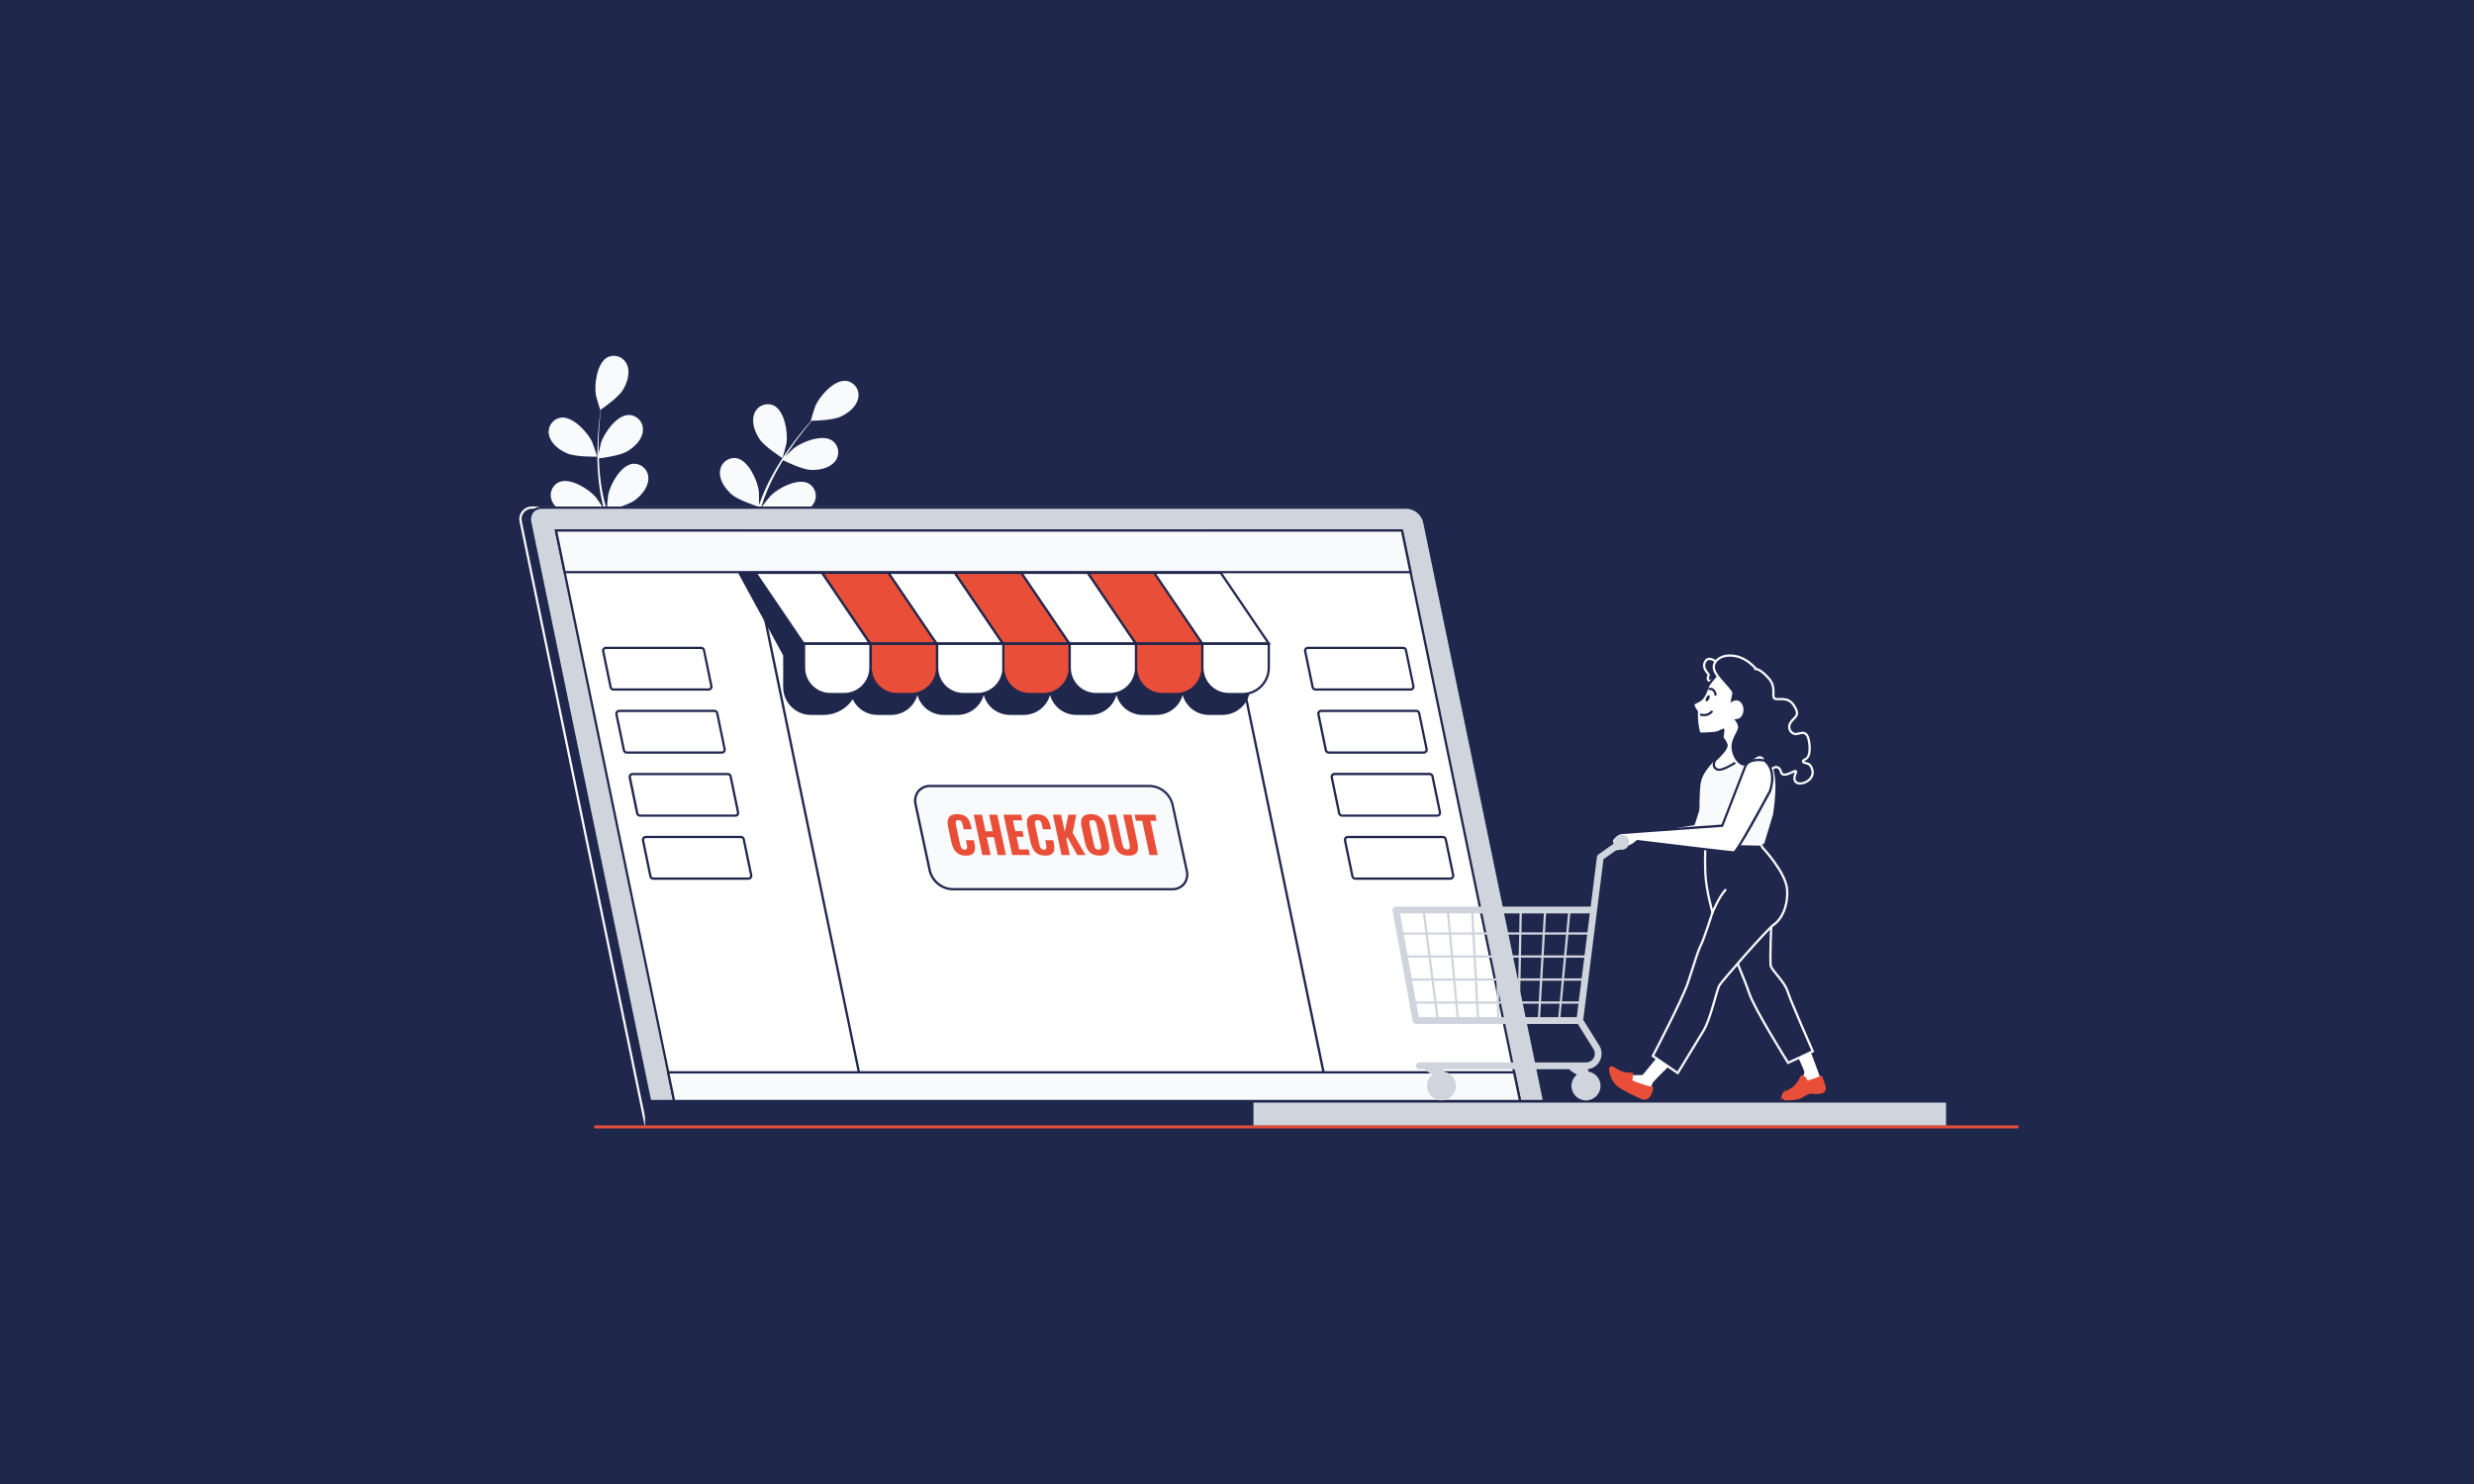 <?xml version="1.0" encoding="UTF-8"?>
<svg id="Layer_1" data-name="Layer 1" xmlns="http://www.w3.org/2000/svg" viewBox="0 0 1200 720">
  <defs>
    <style>
      .cls-1 {
        stroke: #f9fafc;
      }

      .cls-1, .cls-2, .cls-3 {
        fill: #20274d;
      }

      .cls-1, .cls-3, .cls-4 {
        stroke-miterlimit: 10;
        stroke-width: 1.1px;
      }

      .cls-5 {
        fill: #20274d;
      }

      .cls-6, .cls-4 {
        fill: #e94f38;
      }

      .cls-7 {
        fill: none;
        stroke-linecap: round;
        stroke-linejoin: round;
        stroke-width: 1.45px;
      }

      .cls-7, .cls-4 {
        stroke: #e94f38;
      }

      .cls-8 {
        fill: #f9fafc;
      }

      .cls-3 {
        stroke: #f9fafd;
      }

      .cls-9 {
        fill: #fff;
      }

      .cls-10 {
        fill: #d0d5dd;
      }

      .cls-11 {
        fill: #1f274d;
      }

      .cls-12 {
        fill: #f9fafb;
      }
    </style>
  </defs>
  <rect class="cls-11" width="1200" height="720"/>
  <g>
    <g id="freepik--Plants--inject-130">
      <path class="cls-8" d="M275.09,219.96c4.22,1.84,14.55,1.61,14.56,1.61s-2.2-6.76-2.42-7.17c-2.27-4.74-9.43-12.57-15.26-11.78-3.79.62-6.37,4.2-5.75,7.99.04.25.09.5.16.74.97,4.08,5.11,7.08,8.71,8.61Z"/>
      <path class="cls-8" d="M278.65,249.91c4.4.65,13.59-2.03,14.3-2.2,1.52,5.28,3.38,10.44,5.59,15.47,1.28,2.94,2.64,5.85,4.05,8.8-.84-1.23-1.59-2.32-1.73-2.46-3.43-3.98-12.41-9.63-17.82-7.33-3.5,1.6-5.04,5.74-3.43,9.24.1.22.22.44.34.65,2,3.64,6.8,5.5,10.68,6s11.84-1.55,13.93-2.13l1.64,3.3c2.67,5.31,5.36,10.6,7.84,15.88.87,1.86,1.66,3.72,2.46,5.58-.75-1.1-1.39-2.01-1.51-2.13-3.43-3.98-12.41-9.63-17.82-7.33-3.5,1.6-5.04,5.74-3.43,9.24.1.22.22.44.34.65,2,3.64,6.8,5.43,10.68,6s11.07-1.34,13.55-2.03c.77,1.92,1.53,3.86,2.2,5.76.42,1.31.91,2.54,1.25,3.88s.74,2.62,1.1,3.91c.6,2.52,1.24,5.1,1.77,7.58.38,1.7.71,3.3,1.04,5-.85-1.86-2.58-5.5-2.76-5.75-2.79-4.4-10.82-11.4-16.49-9.9-3.7,1.05-5.85,4.9-4.8,8.59.07.24.15.48.25.72,1.43,3.9,5.89,6.41,9.64,7.55,4.13,1.26,13.28.11,14.43,0,.54,2.74,1.1,5.4,1.5,7.92.32,1.87.63,3.66.9,5.39h3.66c-.35-1.92-.73-3.93-1.1-6.03-.54-2.78-1.18-5.74-1.87-8.8,2.75-1.1,5.44-2.37,8.05-3.78,3.01,3.3,10.73,7.07,11.73,7.57-1.1,2.57-2.1,5.08-3.12,7.42-.54,1.24-1.1,2.42-1.59,3.58h3.88l.92-2.2c1.1-2.63,2.2-5.44,3.3-8.35,1.1.23,10.16,2.07,14.38,1.1,3.83-.87,8.47-3.03,10.18-6.82,1.7-3.45.29-7.62-3.16-9.32-.23-.11-.46-.21-.69-.3-5.58-1.88-14.09,4.45-17.21,8.69-.19.24-1.88,3.18-2.91,5.05.44-1.2.88-2.34,1.32-3.57.9-2.43,1.72-4.87,2.61-7.51l1.17-3.89c.41-1.29.68-2.71,1.04-4.07.73-3.31,1.29-6.61,1.83-9.91,2.13.77,9.72,3.41,13.66,3.13s8.8-1.72,11.08-5.19c2.21-3.15,1.45-7.49-1.69-9.7-.2-.14-.42-.28-.64-.4-5.23-2.71-14.61,2.28-18.33,5.98-.24.23-2.61,3.19-3.88,4.84.31-1.99.64-3.97.88-5.99.73-5.83,1.28-11.76,1.86-17.67.18-1.81.37-3.62.56-5.42.76.29,9.71,3.62,14.12,3.3,3.91-.27,8.8-1.72,11.08-5.19,2.21-3.15,1.45-7.49-1.7-9.7-.21-.14-.42-.28-.64-.4-5.22-2.71-14.6,2.28-18.32,5.98-.29.27-3.69,4.54-4.51,5.66.42-3.97.88-7.93,1.48-11.81.79-5.25,1.93-10.44,3.39-15.54.35.13,9.69,3.65,14.2,3.3,3.91-.27,8.8-1.72,11.1-5.19,2.21-3.15,1.45-7.49-1.7-9.7-.21-.14-.42-.28-.64-.4-5.23-2.71-14.6,2.28-18.33,5.98-.29.29-3.96,4.87-4.56,5.75.09-.29.14-.6.24-.9,1.61-5.07,3.67-9.99,6.15-14.7,1.34-2.62,2.77-5.05,4.21-7.38,1.67.84,9.35,4.56,13.44,4.73,3.93.15,8.96-.74,11.6-3.95,2.54-2.89,2.25-7.3-.64-9.84-.18-.16-.38-.31-.58-.45-4.9-3.3-14.77.66-18.88,3.94-.22.18-2.29,2.2-3.78,3.76.67-1.1,1.34-2.13,2-3.11,2.45-3.71,4.94-6.95,7.16-9.81,1.28-1.62,2.46-3.05,3.58-4.4,2.07,0,10.4-.29,14.04-1.99s7.61-4.78,8.47-8.8c.93-3.72-1.34-7.5-5.07-8.42-.25-.06-.5-.11-.75-.14-5.85-.64-12.81,7.38-14.94,12.18-.19.42-2.33,7.24-2.2,7.24h.12c-1.1,1.25-2.28,2.62-3.53,4.12-2.29,2.82-4.85,6.01-7.4,9.68-2.8,3.92-5.37,8.01-7.7,12.23-2.63,4.71-4.84,9.65-6.6,14.76v.19c0-1.73,0-6.6-.1-6.92-.67-5.21-5.04-14.89-10.83-15.96-3.8-.59-7.36,2.01-7.95,5.81-.04.26-.07.53-.08.79-.34,4.13,2.66,8.28,5.59,10.9,3.3,2.95,12.47,5.81,13.2,6.03-1.65,5.24-2.94,10.58-3.87,15.99-.56,3.14-1.03,6.33-1.46,9.53,0-1.48,0-2.83-.08-3-.67-5.21-5.04-14.89-10.82-15.96-3.8-.6-7.36,2-7.96,5.79-.04.27-.07.54-.08.81-.34,4.15,2.66,8.29,5.6,10.9s10.73,5.25,12.79,5.9c-.15,1.23-.32,2.46-.46,3.69-.7,5.9-1.39,11.8-2.2,17.59-.29,2.03-.66,4.02-1.01,6.01,0-1.33,0-2.44-.08-2.62-.67-5.21-5.04-14.88-10.83-15.94-3.8-.59-7.36,2.01-7.95,5.81-.04.26-.07.53-.08.79-.34,4.15,2.66,8.29,5.59,10.9s9.98,4.99,12.43,5.78c-.43,2.03-.85,4.06-1.36,6.01-.37,1.32-.65,2.62-1.1,3.91l-1.24,3.87c-.89,2.43-1.78,4.95-2.71,7.29-.63,1.64-1.25,3.19-1.89,4.75.32-2.01.86-5.98.87-6.31-.06-4.64-1.31-9.18-3.63-13.2.02-.51,0-1.03-.09-1.54-.49-3.82-3.98-6.52-7.8-6.04-.24.03-.49.08-.73.13-5.69,1.52-9.29,11.5-9.56,16.75,0,.31.19,3.68.35,5.82-.3-1.24-.55-2.44-.87-3.72-.59-2.51-1.26-5-1.97-7.7-.4-1.29-.78-2.58-1.18-3.89s-.92-2.64-1.37-3.98c-1.1-3.07-2.42-6.14-3.78-9.19,2.2-.53,9.98-2.51,13.12-4.9s6.41-6.3,6.39-10.46c.1-3.84-2.93-7.04-6.77-7.15-.25,0-.5,0-.75.02-5.85.63-10.93,9.95-12,15.1-.07.32-.41,4.1-.56,6.18-.84-1.84-1.66-3.66-2.56-5.5-2.62-5.27-5.43-10.51-8.21-15.76l-2.52-4.84c.79-.18,10.09-2.33,13.6-5.03,3.11-2.39,6.41-6.29,6.39-10.45.1-3.85-2.93-7.05-6.78-7.16-.25,0-.49,0-.74.02-5.85.64-10.93,9.96-12,15.11-.08.38-.57,5.82-.63,7.21-1.84-3.55-3.64-7.1-5.28-10.68-2.24-4.81-4.15-9.77-5.74-14.83.36-.08,10.08-2.29,13.68-5.05,3.11-2.39,6.41-6.29,6.38-10.45.11-3.84-2.91-7.04-6.75-7.15-.25,0-.51,0-.76.02-5.85.63-10.93,9.9-12,15.1-.08.41-.6,6.26-.63,7.32-.09-.3-.21-.59-.3-.89-1.46-5.12-2.46-10.36-2.98-15.66-.33-2.93-.48-5.73-.56-8.47,1.85-.23,10.31-1.35,13.81-3.47s7.07-5.5,7.5-9.69c.52-3.81-2.14-7.33-5.96-7.86-.25-.03-.49-.05-.74-.06-5.94-.14-11.99,8.65-13.64,13.6-.09.27-.68,3.13-1.1,5.23,0-1.24-.07-2.52-.07-3.71,0-4.4.3-8.52.57-12.1.18-2.05.37-3.89.58-5.63,1.7-1.17,8.5-5.97,10.6-9.4s3.72-8.19,2.2-12.1c-1.31-3.61-5.31-5.48-8.92-4.16-.19.07-.38.15-.57.24-5.22,2.69-6.6,13.2-5.74,18.41.08.44,2.06,7.31,2.2,7.26l.1-.08c-.23,1.66-.45,3.44-.66,5.4-.36,3.61-.74,7.7-.84,12.1-.17,4.81-.06,9.63.34,14.43.42,5.38,1.32,10.7,2.67,15.92l.07.19c-.93-1.45-3.65-5.43-3.9-5.72-3.43-3.97-12.41-9.63-17.82-7.32-3.5,1.6-5.04,5.72-3.44,9.22.11.23.22.46.35.67,1.89,3.68,6.69,5.49,10.57,6.05Z"/>
      <path class="cls-8" d="M379.55,222.27c.09.07,1.88-6.86,1.95-7.31.73-5.2-.93-15.68-6.23-18.24-3.51-1.58-7.63-.02-9.2,3.49-.1.23-.2.47-.27.71-1.42,3.89.38,8.69,2.52,11.99,2.5,3.86,11.25,9.37,11.25,9.37Z"/>
    </g>
    <g id="freepik--Device--inject-130">
      <path class="cls-1" d="M746.97,546.65h-433.63l-60.72-293.33c-.82-2.97.93-6.04,3.9-6.85.55-.15,1.13-.22,1.7-.2h419.53c4.1.17,7.58,3.05,8.51,7.05l60.71,293.33Z"/>
      <path class="cls-10" d="M751.54,546.65h-433.64l-60.71-293.33c-.82-2.96.91-6.03,3.87-6.85.56-.15,1.14-.22,1.71-.2h419.53c4.1.17,7.58,3.05,8.51,7.05l60.72,293.33Z"/>
      <path class="cls-2" d="M752.2,547.2h-434.75l-60.8-293.75c-.47-1.92-.03-3.94,1.19-5.5,1.22-1.45,3.04-2.26,4.94-2.2h419.53c4.36.18,8.06,3.24,9.05,7.49l60.84,293.96ZM318.34,546.1h432.52l-60.57-292.66c-.88-3.74-4.14-6.43-7.98-6.6h-419.53c-1.57-.05-3.07.62-4.09,1.81-1,1.3-1.35,2.98-.96,4.57l60.61,292.86Z"/>
      <polygon class="cls-9" points="737.58 535.54 327.26 535.54 269.69 257.39 680.01 257.39 737.58 535.54"/>
      <path class="cls-2" d="M738.26,536.09h-411.44l-57.81-279.25h411.44l.1.44,57.71,278.81ZM327.71,534.99h409.19l-57.35-277.05h-409.19l57.35,277.05Z"/>
      <polygon class="cls-9" points="362.21 257.39 419.77 535.54 645.17 535.54 587.59 257.39 362.21 257.39"/>
      <path class="cls-2" d="M645.84,536.09h-226.52l-57.79-279.25h226.52l57.79,279.25ZM420.23,534.99h224.21l-57.3-277.05h-224.2l57.29,277.05Z"/>
      <polygon class="cls-12" points="684.19 277.59 680.01 257.39 269.69 257.39 273.88 277.59 684.19 277.59"/>
      <path class="cls-2" d="M684.19,278.14h-410.33c-.26,0-.49-.18-.54-.44l-4.18-20.2c-.04-.16,0-.33.11-.46.11-.13.26-.2.43-.2h410.33c.26,0,.48.19.54.44l4.18,20.2c.03.16,0,.33-.11.46-.11.12-.26.2-.43.2ZM274.33,277.04h409.18l-3.95-19.1h-409.19l3.96,19.1Z"/>
      <path class="cls-9" d="M685.54,332.88l-3.61-17.46c-.13-.64-.69-1.1-1.34-1.1h-46.18c-.76,0-1.37.62-1.37,1.38,0,.09,0,.18.03.27l3.67,17.46c.13.64.69,1.1,1.34,1.1h46.18c.76-.04,1.34-.69,1.3-1.44,0-.07-.01-.14-.03-.21Z"/>
      <path class="cls-2" d="M684.21,335.08h-46.18c-.91,0-1.69-.64-1.88-1.53l-3.62-17.47c-.11-.56.04-1.15.4-1.59.36-.45.91-.71,1.48-.71h46.18c.91,0,1.69.64,1.88,1.53l3.61,17.47c.12.56-.02,1.15-.38,1.59-.36.45-.91.71-1.48.71ZM634.42,314.87c-.46,0-.82.37-.82.83,0,.05,0,.11.02.16l3.62,17.46c.08.38.41.66.8.66h46.18c.25,0,.48-.11.63-.31.15-.19.22-.44.18-.68l-3.62-17.46c-.08-.38-.41-.66-.8-.66h-46.18Z"/>
      <path class="cls-9" d="M691.99,363.47l-3.56-17.47c-.13-.64-.69-1.1-1.34-1.1h-46.18c-.76,0-1.37.62-1.37,1.38,0,.09,0,.18.03.27l3.58,17.46c.13.64.69,1.1,1.34,1.1h46.18c.75,0,1.36-.63,1.35-1.38,0-.09-.01-.17-.03-.26Z"/>
      <path class="cls-2" d="M690.62,365.66h-46.18c-.91,0-1.7-.64-1.88-1.53l-3.62-17.46c-.12-.57.02-1.16.38-1.61.37-.44.92-.7,1.5-.7h46.18c.91,0,1.69.64,1.88,1.53l3.62,17.47c.21,1.04-.47,2.06-1.51,2.26-.12.02-.24.04-.37.04ZM640.84,345.46c-.46,0-.82.37-.82.83,0,.05,0,.11.02.16l3.62,17.46c.08.38.41.65.8.65h46.18c.25,0,.48-.11.64-.3.16-.19.22-.44.16-.68l-3.62-17.46c-.07-.38-.41-.66-.8-.66h-46.18Z"/>
      <path class="cls-9" d="M698.43,394.06l-3.62-17.47c-.13-.64-.69-1.1-1.34-1.1h-46.18c-.75,0-1.36.61-1.36,1.37,0,.1.01.19.03.28l3.61,17.46c.13.64.69,1.1,1.34,1.1h46.18c.75,0,1.37-.6,1.37-1.36,0-.09,0-.19-.03-.28Z"/>
      <path class="cls-2" d="M697.09,396.25h-46.18c-.91,0-1.69-.64-1.88-1.53l-3.61-17.46c-.22-1.03.43-2.04,1.45-2.27.14-.03.28-.04.42-.04h46.18c.91,0,1.69.64,1.88,1.53l3.62,17.46c.11.57-.03,1.16-.4,1.61-.36.45-.91.71-1.48.7ZM647.3,376.1c-.24,0-.47.11-.63.3-.16.19-.22.44-.16.68l3.61,17.47c.08.38.42.65.8.65h46.18c.45,0,.82-.36.82-.81,0-.06,0-.11-.02-.17l-3.62-17.47c-.08-.38-.42-.65-.8-.65h-46.18Z"/>
      <path class="cls-9" d="M704.92,424.64l-3.61-17.46c-.13-.64-.69-1.1-1.34-1.1h-46.18c-.75,0-1.37.6-1.37,1.36,0,.09,0,.19.03.28l3.62,17.47c.13.64.69,1.1,1.34,1.1h46.18c.75,0,1.36-.61,1.36-1.37,0-.1-.01-.19-.03-.28Z"/>
      <path class="cls-2" d="M703.52,426.84h-46.18c-.91,0-1.69-.64-1.88-1.53l-3.62-17.46c-.11-.57.03-1.16.4-1.61.36-.45.91-.71,1.48-.7h46.18c.91,0,1.69.64,1.88,1.53l3.62,17.42c.22,1.03-.43,2.04-1.45,2.27-.14.03-.28.05-.43.04v.04ZM653.74,406.64c-.45,0-.82.36-.82.81,0,.06,0,.11.02.17l3.6,17.47c.08.38.42.65.8.65h46.18c.45,0,.82-.36.82-.81,0-.06,0-.11-.02-.17l-3.61-17.47c-.09-.38-.42-.64-.8-.65h-46.17Z"/>
      <path class="cls-9" d="M345.04,332.88l-3.62-17.46c-.13-.64-.69-1.1-1.34-1.1h-46.18c-.76,0-1.37.62-1.37,1.38,0,.09,0,.18.03.27l3.61,17.46c.13.64.69,1.1,1.34,1.1h46.18c.76,0,1.38-.61,1.38-1.37,0-.09,0-.19-.03-.28Z"/>
      <path class="cls-2" d="M343.7,335.08h-46.18c-.91,0-1.69-.64-1.87-1.53l-3.62-17.47c-.12-.56.02-1.15.38-1.59.37-.45.92-.71,1.5-.71h46.18c.91,0,1.69.64,1.88,1.53l3.62,17.47c.12.56-.02,1.15-.4,1.59-.36.45-.91.72-1.5.71ZM293.92,314.87c-.46,0-.82.37-.82.83,0,.05,0,.11.02.16l3.61,17.46c.08.38.41.65.8.66h46.18c.25,0,.48-.11.64-.31.15-.19.21-.44.16-.68l-3.57-17.46c-.08-.38-.41-.66-.8-.66h-46.22Z"/>
      <path class="cls-9" d="M351.49,363.47l-3.62-17.47c-.13-.64-.69-1.1-1.34-1.1h-46.18c-.76,0-1.37.62-1.37,1.38,0,.09,0,.18.03.27l3.63,17.46c.13.64.69,1.1,1.34,1.1h46.18c.75,0,1.36-.62,1.36-1.37,0-.09,0-.18-.03-.27Z"/>
      <path class="cls-2" d="M350.15,365.66h-46.18c-.91,0-1.69-.64-1.88-1.53l-3.62-17.46c-.11-.57.03-1.16.4-1.61.37-.44.91-.7,1.48-.7h46.18c.91,0,1.69.64,1.88,1.53l3.61,17.47c.22,1.03-.44,2.04-1.46,2.26-.13.03-.27.04-.4.04h0ZM300.35,345.46c-.46,0-.82.37-.82.83,0,.05,0,.11.02.16l3.62,17.46c.08.38.42.65.8.65h46.18c.24,0,.47-.11.63-.3.16-.19.23-.44.18-.68l-3.62-17.46c-.08-.38-.41-.66-.8-.66h-46.18Z"/>
      <path class="cls-9" d="M357.92,394.06l-3.62-17.47c-.12-.64-.69-1.11-1.34-1.1h-46.11c-.75,0-1.37.6-1.37,1.36,0,.1,0,.2.03.29l3.54,17.47c.13.64.69,1.1,1.34,1.1h46.18c.75,0,1.37-.6,1.37-1.36,0-.1,0-.2-.03-.29Z"/>
      <path class="cls-2" d="M356.58,396.25h-46.18c-.91,0-1.7-.64-1.88-1.53l-3.62-17.46c-.18-1.05.52-2.04,1.56-2.23.13-.02.26-.03.39-.03h46.18c.91,0,1.7.64,1.88,1.53l3.62,17.46c.22,1.03-.42,2.04-1.45,2.27-.14.03-.28.05-.43.04l-.08-.06ZM306.85,376.1c-.25,0-.48.11-.64.3-.16.19-.22.44-.16.68l3.62,17.47c.08.38.42.65.8.65h46.18c.25,0,.48-.11.64-.3.16-.19.22-.44.16-.68l-3.62-17.47c-.08-.38-.41-.65-.8-.65h-46.18Z"/>
      <path class="cls-9" d="M364.36,424.64l-3.63-17.46c-.13-.64-.69-1.1-1.34-1.1h-46.18c-.75,0-1.37.6-1.37,1.36,0,.09,0,.19.03.28l3.61,17.47c.13.64.69,1.1,1.34,1.1h46.18c.75.02,1.38-.58,1.39-1.33,0-.11,0-.21-.03-.32Z"/>
      <path class="cls-2" d="M363.02,426.84h-46.18c-.91,0-1.69-.64-1.88-1.53l-3.61-17.46c-.22-1.03.43-2.04,1.45-2.27.14-.03.28-.04.42-.04h46.18c.91,0,1.69.64,1.88,1.53l3.62,17.42c.12.57-.03,1.16-.4,1.61-.35.46-.9.74-1.48.75ZM313.23,406.64c-.45,0-.81.37-.81.82,0,.05,0,.11.02.16l3.61,17.47c.08.38.42.65.8.65h46.18c.45,0,.82-.36.82-.81,0-.06,0-.11-.02-.17l-3.62-17.47c-.08-.38-.42-.65-.8-.65h-46.18Z"/>
      <polygon class="cls-12" points="324.11 520.27 327.26 535.54 737.58 535.54 734.42 520.27 324.11 520.27"/>
      <path class="cls-2" d="M737.58,536.09h-410.32c-.26,0-.48-.19-.54-.44l-3.16-15.27c-.03-.16,0-.32.11-.45.1-.13.26-.21.43-.21h410.32c.26,0,.49.18.54.44l3.16,15.27c.04.16,0,.33-.11.45-.1.13-.26.21-.43.21ZM327.71,534.99h409.19l-2.94-14.17h-409.19l2.94,14.17Z"/>
      <rect class="cls-2" x="313.39" y="533.7" width="631.09" height="14.3"/>
      <path class="cls-5" d="M944.47,547.2H313.39c-.3,0-.55-.25-.55-.56v-12.37c0-.31.25-.56.55-.56h631.09c.3,0,.55.25.55.56v12.42c-.02.29-.26.51-.55.51ZM313.94,546.08h629.99v-11.3H313.94v11.3Z"/>
      <rect class="cls-10" x="607.44" y="534.41" width="337.04" height="12.25"/>
      <path class="cls-2" d="M945.02,547.2h-338.14v-13.34h338.14v13.34ZM607.99,546.1h335.94v-11.14h-335.94v11.14Z"/>
      <path class="cls-2" d="M606.16,320.49l-.33-.6v-1.77l-22.76-39.87h-224.32l21.78,39.87h-.15v15.16c-.07,7.13,5.64,12.96,12.77,13.04h6.69c5.73-.15,10.96-3.28,13.8-8.26,1.87,4.94,6.58,8.22,11.86,8.26h6.72c7-.08,12.66-5.73,12.74-12.73.09,7,5.74,12.65,12.74,12.73h6.69c7-.08,12.66-5.73,12.74-12.73.08,7,5.74,12.66,12.74,12.73h6.67c7-.08,12.67-5.73,12.76-12.73.08,7,5.74,12.66,12.74,12.73h6.67c7-.08,12.66-5.73,12.74-12.73.09,7.02,5.78,12.68,12.8,12.73h6.6c7-.08,12.66-5.73,12.74-12.73.09,7,5.74,12.65,12.74,12.73h6.69c7.12-.08,12.83-5.92,12.76-13.04,0,0,0,0,0,0l.36-12.79Z"/>
      <path class="cls-2" d="M593.08,346.87h-6.69c-5.94.01-11.16-3.94-12.74-9.67-1.59,5.73-6.83,9.69-12.78,9.67h-6.6c-5.93-.01-11.13-3.96-12.74-9.67-1.59,5.72-6.81,9.68-12.74,9.67h-6.73c-5.94.01-11.16-3.94-12.74-9.67-1.61,5.71-6.82,9.66-12.76,9.67h-6.67c-5.94.01-11.16-3.94-12.74-9.67-1.61,5.71-6.81,9.65-12.74,9.67h-6.69c-5.94.01-11.16-3.94-12.74-9.67-1.59,5.72-6.81,9.68-12.74,9.67h-6.69c-5.11,0-9.76-2.96-11.93-7.59-3.06,4.62-8.19,7.46-13.73,7.59h-6.69c-7.43-.08-13.38-6.16-13.32-13.59v-15.27l-21.59-39.53c-.15-.27-.05-.6.22-.75.08-.04.17-.07.27-.07h224.32c.2,0,.38.11.48.27l22.75,39.89c.04.08.07.18.07.27v1.64l.26.47c.04.09.07.19.07.29l-.33,12.78c.07,7.42-5.88,13.5-13.31,13.59ZM573.65,333.03c.3,0,.54.24.55.54.04,6.72,5.48,12.15,12.19,12.19h6.69c6.82-.09,12.27-5.68,12.21-12.49l.33-12.66-.26-.47c-.04-.08-.07-.17-.07-.26v-1.63l-22.53-39.5h-223.06l21.35,39.07c.09.17.09.37,0,.54-.02.04-.05.07-.08.1v14.79c-.06,6.82,5.4,12.4,12.22,12.49h6.69c5.52-.16,10.56-3.18,13.32-7.96.09-.2.3-.32.52-.3.22,0,.41.15.48.35,1.77,4.74,6.29,7.89,11.35,7.91h6.67c6.72-.04,12.15-5.48,12.19-12.19,0-.3.25-.55.55-.55s.55.25.55.55c.04,6.72,5.48,12.15,12.19,12.19h6.69c6.72-.04,12.15-5.48,12.19-12.19,0-.3.25-.54.55-.54.3,0,.54.24.55.54.04,6.72,5.47,12.16,12.19,12.19h6.67c6.72-.04,12.16-5.47,12.21-12.19,0-.3.24-.54.54-.54,0,0,0,0,.01,0,.3,0,.54.24.55.54.04,6.72,5.47,12.16,12.19,12.19h6.67c6.72-.04,12.16-5.47,12.19-12.19.01-.3.25-.53.55-.54.3,0,.54.24.55.54.03,6.75,5.5,12.2,12.25,12.22h6.6c6.72-.04,12.15-5.48,12.19-12.19.01-.31.27-.55.58-.54,0,0,0,0,0,0Z"/>
      <polygon class="cls-6" points="454.23 312.17 421.96 312.17 398.73 277.93 430.99 277.93 454.23 312.17"/>
      <path class="cls-2" d="M455.3,312.72h-33.63l-23.98-35.34h33.59l24.02,35.34ZM422.31,311.62h30.93l-22.49-33.14h-30.99l22.54,33.14Z"/>
      <polygon class="cls-9" points="486.46 312.17 454.19 312.17 430.96 277.93 463.22 277.93 486.46 312.17"/>
      <path class="cls-2" d="M487.49,312.72h-33.58l-23.98-35.34h33.58l23.98,35.34ZM454.5,311.62h30.93l-22.5-33.14h-30.93l22.5,33.14Z"/>
      <polygon class="cls-9" points="421.93 312.17 389.67 312.17 366.43 277.93 398.69 277.93 421.93 312.17"/>
      <path class="cls-2" d="M422.96,312.72h-33.58l-23.98-35.34h33.58l23.98,35.34ZM389.97,311.62h30.93l-22.5-33.14h-30.94l22.51,33.14Z"/>
      <polygon class="cls-6" points="518.69 312.17 486.42 312.17 463.19 277.93 495.45 277.93 518.69 312.17"/>
      <path class="cls-2" d="M519.72,312.72h-33.63l-23.98-35.34h33.58l24.03,35.34ZM486.73,311.62h30.92l-22.5-33.14h-30.93l22.51,33.14Z"/>
      <polygon class="cls-9" points="550.92 312.17 518.65 312.17 495.42 277.93 527.68 277.93 550.92 312.17"/>
      <path class="cls-2" d="M551.95,312.72h-33.58l-23.98-35.34h33.58l23.98,35.34ZM518.96,311.62h30.91l-22.5-33.14h-30.92l22.51,33.14Z"/>
      <polygon class="cls-6" points="583.15 312.17 550.88 312.17 527.65 277.93 559.91 277.93 583.15 312.17"/>
      <path class="cls-2" d="M584.18,312.72h-33.58l-23.98-35.34h33.58l23.98,35.34ZM551.19,311.62h30.93l-22.5-33.14h-30.94l22.51,33.14Z"/>
      <polygon class="cls-9" points="615.38 312.17 583.11 312.17 559.88 277.93 592.14 277.93 615.38 312.17"/>
      <path class="cls-2" d="M616.41,312.72h-33.55l-23.98-35.34h33.55l23.98,35.34ZM583.42,311.62h30.93l-22.5-33.14h-30.99l22.55,33.14Z"/>
      <path class="cls-6" d="M422.31,312.39h32.21v11.6c0,7.04-5.71,12.76-12.76,12.76h-6.69c-7.04,0-12.76-5.71-12.76-12.76h0v-11.6h-.01Z"/>
      <path class="cls-2" d="M441.79,337.3h-6.69c-7.34-.01-13.29-5.96-13.31-13.31v-12.15h33.3v12.15c-.01,7.34-5.96,13.29-13.31,13.31ZM422.9,312.94v11.05c0,6.74,5.47,12.2,12.21,12.21h6.69c6.74,0,12.2-5.47,12.21-12.21v-11.05h-31.1Z"/>
      <path class="cls-9" d="M454.51,312.39h32.21v11.6c0,7.04-5.71,12.76-12.76,12.76h-6.69c-7.04,0-12.76-5.71-12.76-12.76h0v-11.6h-.01Z"/>
      <path class="cls-2" d="M474,337.3h-6.67c-7.35,0-13.3-5.96-13.32-13.31v-12.15h33.31v12.15c-.01,7.35-5.97,13.3-13.32,13.31ZM455.11,312.94v11.05c.01,6.74,5.48,12.2,12.22,12.21h6.67c6.74,0,12.2-5.47,12.22-12.21v-11.05h-31.11Z"/>
      <path class="cls-9" d="M389.99,312.39h32.21v11.6c0,7.04-5.71,12.76-12.76,12.76h-6.69c-7.04,0-12.76-5.71-12.76-12.76h0v-11.6h-.01Z"/>
      <path class="cls-2" d="M409.43,337.3h-6.67c-7.35,0-13.3-5.96-13.32-13.31v-12.15h33.31v12.15c-.01,7.35-5.97,13.3-13.32,13.31ZM390.54,312.94v11.05c.01,6.74,5.48,12.2,12.22,12.21h6.67c6.74,0,12.2-5.47,12.22-12.21v-11.05h-31.11Z"/>
      <path class="cls-6" d="M486.69,312.39h32.21v11.6c0,7.04-5.71,12.76-12.76,12.76h-6.69c-7.04,0-12.76-5.71-12.76-12.76h0v-11.6h-.01Z"/>
      <path class="cls-2" d="M506.13,337.3h-6.69c-7.34-.01-13.29-5.96-13.31-13.31v-12.15h33.31v12.15c-.01,7.35-5.97,13.3-13.32,13.31ZM487.19,312.94v11.05c0,6.74,5.47,12.2,12.21,12.21h6.69c6.74,0,12.2-5.47,12.22-12.21v-11.05h-31.11Z"/>
      <path class="cls-9" d="M518.86,312.39h32.21v11.6c0,7.04-5.71,12.76-12.76,12.76h-6.7c-7.04,0-12.76-5.71-12.76-12.76h0v-11.6h0Z"/>
      <path class="cls-2" d="M538.3,337.3h-6.69c-7.34-.01-13.29-5.96-13.31-13.31v-12.15h33.3v12.15c-.01,7.34-5.96,13.29-13.31,13.31ZM519.41,312.94v11.05c0,6.74,5.47,12.2,12.21,12.21h6.69c6.74,0,12.2-5.47,12.21-12.21v-11.05h-31.1Z"/>
      <path class="cls-6" d="M551.04,312.39h32.21v11.6c0,7.04-5.71,12.76-12.76,12.76h-6.69c-7.04,0-12.76-5.71-12.76-12.76h0v-11.6h-.01Z"/>
      <path class="cls-2" d="M570.48,337.3h-6.69c-7.34-.01-13.29-5.96-13.31-13.31v-12.15h33.3v12.15c-.01,7.34-5.96,13.29-13.31,13.31ZM551.59,312.94v11.05c0,6.74,5.47,12.2,12.21,12.21h6.69c6.74,0,12.2-5.47,12.21-12.21v-11.05h-31.1Z"/>
      <path class="cls-9" d="M583.2,312.39h32.21v11.6c0,7.04-5.71,12.76-12.76,12.76h-6.69c-7.04,0-12.76-5.71-12.76-12.76h0v-11.6h-.01Z"/>
      <path class="cls-2" d="M602.65,337.3h-6.67c-7.35,0-13.3-5.96-13.32-13.31v-12.15h33.3v12.15c-.01,7.34-5.96,13.29-13.31,13.31ZM583.76,312.94v11.05c.01,6.74,5.48,12.2,12.22,12.21h6.67c6.74,0,12.2-5.47,12.22-12.21v-11.05h-31.11Z"/>
      <path class="cls-12" d="M568.57,431.43h-106.66c-5.27-.2-9.76-3.89-11-9.02l-6.77-32.01c-1.1-4.98,2.1-9.02,7.08-9.02h106.59c5.27.2,9.76,3.89,11,9.02l6.87,32.05c1.01,4.94-2.17,8.97-7.1,8.97Z"/>
      <path class="cls-2" d="M568.57,431.98h-106.66c-5.51-.24-10.2-4.1-11.49-9.46l-6.86-32.04c-.61-2.4-.08-4.96,1.44-6.92,1.52-1.83,3.8-2.85,6.18-2.77h106.59c5.51.24,10.19,4.1,11.48,9.46l6.92,32.04c.6,2.4.07,4.95-1.44,6.92-1.52,1.81-3.78,2.83-6.15,2.77ZM451.21,381.89c-2.04-.08-4.01.79-5.32,2.36-1.31,1.7-1.76,3.91-1.22,5.99l6.86,32.04c1.17,4.86,5.42,8.37,10.41,8.59h106.62c2.04.07,4-.8,5.32-2.36,1.3-1.71,1.75-3.91,1.22-5.99l-6.87-32.04c-1.16-4.86-5.41-8.37-10.4-8.59h-106.62Z"/>
      <path class="cls-6" d="M468.59,415.11c-1.26.05-2.5-.24-3.62-.82-.95-.54-1.73-1.33-2.27-2.28-.58-1.06-.99-2.21-1.23-3.4l-1.51-7.04c-.29-1.13-.38-2.31-.26-3.47.09-.9.56-1.72,1.29-2.27.99-.6,2.14-.87,3.3-.79,1.19-.04,2.37.19,3.45.69.87.46,1.61,1.14,2.11,1.99.53.92.9,1.92,1.1,2.97l.35,1.65h-3.87l-.38-1.85c-.09-.43-.21-.85-.35-1.26-.11-.37-.32-.7-.6-.97-.34-.27-.77-.4-1.2-.37-.41-.06-.82.09-1.1.38-.2.29-.28.65-.24,1,.03.46.09.92.19,1.37l1.91,8.88c.1.49.24.98.44,1.44.14.37.39.7.7.95.32.22.71.33,1.1.32.38.06.77-.08,1.02-.37.18-.3.25-.65.2-1-.04-.45-.1-.89-.2-1.33l-.41-1.9h3.86l.35,1.62c.23.99.29,2.02.16,3.03-.1.83-.55,1.58-1.22,2.08-.93.55-2,.82-3.08.75Z"/>
      <path class="cls-6" d="M476.5,414.84l-4.19-19.57h3.98l1.73,8.05h3.45l-1.72-8.05h3.98l4.2,19.57h-3.99l-1.86-8.68h-3.45l1.86,8.68h-3.99Z"/>
      <path class="cls-6" d="M490.95,414.84l-4.19-19.57h8.53l.58,2.75h-4.54l1.1,5.2h3.55l.59,2.77h-3.5l1.31,6.15h4.6l.57,2.71h-8.61Z"/>
      <path class="cls-6" d="M506.99,415.11c-1.26.04-2.5-.24-3.62-.82-.95-.54-1.73-1.33-2.27-2.28-.58-1.06-.99-2.21-1.23-3.4l-1.51-7.04c-.25-1.14-.31-2.31-.18-3.47.09-.91.56-1.73,1.3-2.27.99-.61,2.14-.88,3.3-.79,1.19-.05,2.37.19,3.45.69.88.45,1.61,1.14,2.11,1.99.53.92.9,1.92,1.1,2.97l.35,1.65h-3.91l-.4-1.85c-.09-.43-.21-.85-.35-1.26-.11-.37-.32-.7-.6-.97-.34-.27-.77-.4-1.2-.37-.41-.06-.82.09-1.1.38-.19.3-.28.65-.24,1,.03.46.1.92.2,1.37l1.9,8.88c.1.49.25.98.44,1.44.14.37.39.7.7.95.34.23.75.34,1.15.32.38.06.76-.08,1.01-.37.18-.3.25-.65.2-1-.04-.45-.1-.89-.2-1.33l-.41-1.9h3.86l.35,1.62c.23.99.29,2.02.16,3.03-.1.83-.55,1.58-1.22,2.08-.95.57-2.06.83-3.17.75Z"/>
      <path class="cls-6" d="M514.9,414.84l-4.19-19.57h3.97l1.77,8.26,1.76-8.26h3.87l-1.79,8.8,6.25,10.78h-4.01l-4.89-8.8-.4,1.1,1.65,7.7h-3.98Z"/>
      <path class="cls-6" d="M533.38,415.11c-1.23.04-2.46-.22-3.56-.77-.95-.51-1.74-1.27-2.28-2.2-.61-1.07-1.05-2.24-1.29-3.45l-1.59-7.29c-.28-1.12-.34-2.29-.19-3.43.1-.89.59-1.7,1.33-2.2.98-.56,2.11-.82,3.24-.75,1.25-.04,2.48.22,3.61.76.95.5,1.74,1.27,2.28,2.2.61,1.06,1.04,2.22,1.28,3.42l1.57,7.29c.28,1.13.34,2.3.19,3.45-.12.89-.6,1.68-1.33,2.2-.99.57-2.12.84-3.25.77ZM532.76,412.23c.4.06.8-.07,1.1-.34.2-.27.3-.61.27-.95,0-.43-.05-.86-.14-1.28l-1.99-9.25c-.08-.43-.21-.85-.38-1.25-.14-.36-.38-.69-.68-.93-.35-.25-.78-.38-1.21-.35-.37-.04-.74.09-1.01.35-.21.27-.31.6-.29.93,0,.42.06.84.14,1.25l1.99,9.25c.09.44.21.86.37,1.28.14.36.37.69.67.95.33.23.72.35,1.12.34h.03Z"/>
      <path class="cls-6" d="M547.32,415.11c-1.25.05-2.49-.21-3.62-.76-.93-.5-1.7-1.27-2.2-2.2-.59-1.1-1.01-2.28-1.25-3.5l-2.86-13.38h3.94l2.98,13.94c.11.48.25.96.42,1.42.16.42.41.79.73,1.1.34.3.79.45,1.24.43.42.06.83-.1,1.1-.43.19-.33.27-.72.23-1.1-.04-.48-.11-.95-.21-1.42l-2.99-13.94h3.95l2.87,13.38c.28,1.14.37,2.33.25,3.5-.08.88-.53,1.68-1.25,2.2-1,.58-2.16.85-3.32.76Z"/>
      <path class="cls-6" d="M557.57,414.84l-3.55-16.6h-3.05l-.64-2.97h10.01l.64,2.97h-2.97l3.55,16.6h-3.99Z"/>
    </g>
    <g id="freepik--Character--inject-130">
      <path class="cls-3" d="M833.05,321.66s-4.12-4.02-5.98-.62,2.06,5.88,1.75,6.6-.92,1.55,0,2.58,5.88-3.41,6.2-3.93-1.97-4.64-1.97-4.64Z"/>
      <path class="cls-9" d="M877.74,507.41s5.74,15.39,6.37,17.24,1.86,4.19-.15,5.12-4.66.31-5.75.31-3.11,1.24-4.66,2.2-6.83,1.1-7.46,1.1-1.7-1.4-1.24-2.2,3.73-2.33,5.28-3.41,4.66-6.38,4.51-7.62-4.4-9.79-4.4-9.79l7.51-2.96Z"/>
      <path class="cls-2" d="M866.08,533.9c-.69-.13-1.28-.58-1.58-1.21-.36-.53-.41-1.21-.13-1.79.35-.58,1.44-1.22,3.2-2.2.81-.47,1.66-.96,2.2-1.35,1.44-1.01,4.4-6.14,4.27-7.09s-2.68-6.34-4.29-9.62c-.07-.14-.07-.3,0-.44.05-.14.17-.25.31-.31l7.51-2.92c.14-.05.29-.05.43,0,.13.06.24.18.29.32.24.63,5.76,15.39,6.38,17.25.09.26.19.53.29.79.62,1.69,1.46,3.99-.73,5.01-1.61.57-3.34.72-5.03.43-.38,0-.71-.08-.96-.08-.89,0-2.79,1.1-4.18,1.98l-.2.12c-1.86,1.04-7.72,1.11-7.77,1.11ZM871.03,510.66c1.1,2.2,4,8.27,4.15,9.42.2,1.57-3.16,7.03-4.74,8.13-.62.44-1.48.93-2.33,1.42-1,.5-1.93,1.12-2.79,1.84-.06.18-.03.38.07.55.14.34.39.62.71.79,1.2,0,5.88-.24,7.17-1.01l.19-.11c1.67-1,3.55-2.2,4.75-2.2.27,0,.64,0,1.1.09,1.49.26,3.02.15,4.45-.34,1.19-.55.85-1.74.15-3.63-.1-.29-.21-.56-.3-.82-.54-1.64-5.15-13.99-6.16-16.7l-6.42,2.58Z"/>
      <path class="cls-4" d="M864.84,531.15c.47-.77,3.73-2.33,5.28-3.41,1.59-1.57,2.88-3.41,3.8-5.44.66.05,1.26.39,1.64.93.36.54.67,1.11.93,1.7,2.34-.65,4.63-1.45,6.87-2.38.36,1,.63,1.74.74,2.07.62,1.86,1.86,4.19-.15,5.12s-4.66.31-5.75.31-3.11,1.24-4.66,2.2-6.83,1.1-7.46,1.1-1.72-1.41-1.24-2.21Z"/>
      <path class="cls-3" d="M859.25,446.05s-.93,20.51-.32,22.69,6.69,7.61,8.08,12.1,12.27,29.21,12.27,29.21l-11.96,5.6s-16.15-25.78-18.79-33.54-9.79-24.39-9.79-24.39l20.51-11.66Z"/>
      <path class="cls-9" d="M804.99,510.61l-8.53,10.41s-6.84.31-9.48-.47-5.6-3.88-5.9-2.32.93,5.43,2.95,7.61,10.57,6.21,12.74,6.98,3.42-1.55,3.88-2.64.93-3.57,1.4-4.5,11.34-11.5,11.34-11.5l-8.39-3.57Z"/>
      <path class="cls-2" d="M797.64,533.54c-.35,0-.7-.07-1.03-.19-1.97-.7-10.79-4.81-12.95-7.14s-3.44-6.33-3.09-8.09c.05-.35.27-.64.58-.79.7-.3,1.63.29,2.9,1.1.96.67,2.01,1.21,3.11,1.61,2.2.67,7.82.51,9.05.46l8.39-10.22c.15-.19.41-.25.64-.16l8.39,3.57c.17.08.28.23.32.41.04.18-.02.37-.15.49-4.12,4-10.82,10.63-11.23,11.36-.29.71-.52,1.45-.7,2.2-.18.75-.41,1.48-.68,2.2-.88,2.09-2.13,3.19-3.54,3.19ZM781.64,518.35c-.22,1.44.92,5.07,2.82,7.11s10.29,6.05,12.52,6.84c1.56.56,2.6-.96,3.19-2.33.26-.69.47-1.39.64-2.1.19-.83.44-1.65.77-2.44.45-.88,8.18-8.45,10.85-11.06l-7.25-3.09-8.28,10.09c-.1.11-.24.19-.4.2-.29,0-6.96.31-9.65-.49-1.2-.42-2.34-1.01-3.39-1.74-.57-.4-1.18-.73-1.83-.99h0ZM796.47,521.02h0Z"/>
      <path class="cls-4" d="M787.01,520.55c1.5.34,3.03.51,4.56.51l-.37,3.54c3.3,1.38,6.7,2.48,10.18,3.3-.19.79-.42,1.57-.7,2.33-.46,1.1-1.7,3.42-3.88,2.64s-10.72-4.81-12.74-6.98-3.3-6.06-2.95-7.61,3.27,1.51,5.91,2.28Z"/>
      <path class="cls-1" d="M853.48,407.02l1.25,4s11.57,12.26,12.1,20.56-2.86,14.57-6.31,16.92-25.29,27.49-26.56,29.59-4.11,16.07-7.7,21.99-12.48,20.54-12.48,20.54l-12.1-8.3s14.11-26.91,17.01-35.47,4.64-14.98,6.3-18.28,5.66-15.91,5.66-15.91c0,0-3.03-10.37-3.45-18.53s.14-18.53.14-18.53l26.13,1.41Z"/>
      <path class="cls-9" d="M830.66,443.24c-.07.01-.13.01-.2,0-.28-.11-.42-.43-.31-.71,0,0,0,0,0,0,.12-.3,2.98-7.32,6.32-11.08.2-.23.55-.25.78-.05.21.22.21.56,0,.78-3.22,3.62-6.1,10.7-6.12,10.77-.09.18-.27.3-.47.31Z"/>
      <path class="cls-9" d="M854.47,410.28l-27.31-.55c.08-2.47.16-4.1.16-4.1l26.13,1.39,1.02,3.27Z"/>
      <path class="cls-9" d="M824.5,390.56l-2.97,9.24-34.95,5.7,45.08,5.39-1.53-19.66s-3.66-4.62-5.64-.66Z"/>
      <path class="cls-2" d="M831.64,411.44h-.07l-45.08-5.39c-.27-.02-.48-.25-.48-.53,0-.27.19-.51.46-.55l34.62-5.65,2.87-8.91v-.08c.37-1.01,1.26-1.73,2.32-1.89,2.05-.21,3.99,2.2,4.2,2.45.07.09.11.19.12.3l1.52,19.66c.02.16-.04.33-.16.44-.08.08-.19.13-.31.14ZM790.51,405.41l40.52,4.85-1.46-18.76c-.56-.68-1.95-2.06-3.12-1.92-.56.05-1.03.47-1.43,1.25l-2.96,9.19c-.06.2-.23.34-.44.37l-31.11,5.01ZM821.53,399.8h0Z"/>
      <path class="cls-12" d="M861.19,380.77c-.13-4.16-.93-8.27-2.39-12.17-1.92-1.42-4.1-2.47-6.42-3.07-10.24-2.76-15.74-.82-17.66.71s-8.2,7.17-9.59,12.7-.55,27.66-.55,27.66c9.13,2.9,31.12,2.77,31.12,2.77l4.27-14.06c.78-4.81,1.19-9.67,1.22-14.54Z"/>
      <path class="cls-9" d="M832.48,327.65s-3.58,3.83-4.11,5.5-1.72,4.83-3.3,6.2-3.99,1.47-3.75,2.8c.35,1.12.92,2.17,1.66,3.08-.08,1.87-.02,3.75.2,5.61.35,2.2.6,4.75,1.44,5.07s8.3-.48,8.3-.48c0,0,4.48,4.09,4.48,6.27s-5.06,6.71-5.06,6.71c0,0-2.6,3.06.3,4.82,2.89,1.76,12.62-5.5,13.87-6.6s-2.2,2.12.49-6.23c2.69-8.36,3.09-12.32.45-19.09s-14.97-13.65-14.97-13.65Z"/>
      <path class="cls-2" d="M833.73,373.98c-.49.02-.97-.1-1.4-.34-.84-.45-1.43-1.26-1.59-2.2-.07-1.26.35-2.51,1.17-3.47,1.94-1.74,4.93-4.95,4.93-6.34s-2.45-4.13-4.11-5.69c-2.41.24-7.49.73-8.31.41s-1.24-1.95-1.64-4.5c0-.33-.1-.67-.15-.99-.22-1.82-.29-3.66-.21-5.5-.75-.94-1.3-2.02-1.64-3.17-.22-1.21.89-1.72,1.96-2.2.7-.27,1.37-.64,1.97-1.1,1.5-1.32,2.67-4.61,3.11-5.96.56-1.7,3.87-5.27,4.24-5.66.17-.19.44-.23.66-.11.52.29,12.56,6.96,15.24,13.86s2.2,11.13-.44,19.45c-1.47,4.61-.95,5.25-.92,5.27.26-.05.52.07.67.29.19.38-.09.63-.33.85s-8.81,7.11-13.2,7.11ZM832.7,368.77c-.59.71-.9,1.61-.87,2.53.13.61.54,1.13,1.1,1.41,2.27,1.39,10.52-4.32,12.84-6.25-.44-.53-.75-1.73.73-6.32,2.63-8.18,3.06-12.03.46-18.69-2.29-5.87-12.3-11.89-14.37-13.07-1.1,1.23-3.3,3.8-3.69,4.94-.58,1.78-1.8,5-3.44,6.44-.67.54-1.41.98-2.2,1.3-1.04.47-1.39.68-1.33.99.33,1.04.85,2,1.55,2.84.09.1.13.24.12.37-.09,1.83-.02,3.67.19,5.5.05.33.11.66.15,1,.19,1.2.53,3.43.93,3.64,2.7.02,5.39-.15,8.06-.51.16-.02.31.03.43.14.47.43,4.65,4.32,4.65,6.66s-4.7,6.6-5.23,7.11l-.08-.03Z"/>
      <polygon class="cls-2" points="832.9 355.39 835.92 354.05 835.43 358.29 832.9 355.39"/>
      <path class="cls-2" d="M835.43,358.84c-.16,0-.31-.07-.42-.19l-2.53-2.9c-.11-.13-.15-.31-.12-.47.04-.17.15-.31.31-.38l3.01-1.35c.18-.09.39-.07.55.05.16.11.25.31.23.51l-.49,4.24c-.01.22-.16.4-.37.46l-.16.03ZM833.81,355.54l1.22,1.41.23-2.06-1.45.65Z"/>
      <path class="cls-2" d="M832.14,337.62c-.28,0-.51-.21-.55-.48,0-.1-.35-2.57-2.39-2.36-.3.03-.57-.19-.6-.49s.19-.57.49-.6h0c2.49-.25,3.43,2.07,3.58,3.3.04.3-.17.57-.46.6,0,0,0,0,0,0l-.07.04Z"/>
      <path class="cls-2" d="M826.54,347.51c-.53,0-1.06-.07-1.57-.2-.3-.07-.49-.37-.42-.68s.37-.49.68-.42h0c1.65.5,3.44,0,4.6-1.26.19-.24.53-.28.77-.1.24.19.29.53.11.77-1.04,1.21-2.56,1.9-4.16,1.89Z"/>
      <path class="cls-2" d="M829,339.15c-.41.8-1.03,1.31-1.41,1.1s-.35-.99.05-1.79,1.03-1.31,1.41-1.1.34.99-.05,1.79Z"/>
      <path class="cls-3" d="M851.77,324.54s-3.82-4.76-9.23-6.06-8.91.45-10.46,2.66-1.01,4.53,2.27,8.43,5.44,5.88,5.38,6.84-1.3,4.67-.75,5.63c0,0,2.69-2.99,4.86-1.01s1.32,6.17-.45,6.95c-1.13.46-2.37.61-3.58.42,0,0,2.36,1.95,2.68,4.09s-3.86,5.77-3.07,11.19,4.5,8.73,7.04,8.26,5.15-4.82,7.38-4.51,1.61,4.56,4.11,5.34,2.72-1.44,4.54-.35.84,2.9,2.57,3.39,5.34-2.03,5.92-1.69-.12.64-.54,2.78.95,3.63,3.69,3.12,6.04-2.97,4.84-6.86-4.09-2.32-4.4-3.74,3.78.18,3.13-7.86-3.97-5.78-6.32-5.44-4.78-2.75-2.8-5.65,4.77-3.09,1.65-8.06-7.86-2.4-9.49-3.52,1.1-5.28-2.77-9.72-6.2-4.63-6.2-4.63Z"/>
      <path class="cls-9" d="M858.55,383.72s-15.99,29.85-17.5,29.85-46.81-5.5-46.81-5.5l-2.2,1.73-7.13,3.21s-3.72,0-2.85-2.07-1.47-2.41.64-4.52,3.52-2.3,3.52-2.3l49.1-3.51s9.35-24.13,11.14-28.67,9.37-2.99,9.37-2.99c0,0,6.18,3.76,2.72,14.76Z"/>
      <path class="cls-2" d="M841.05,414.13c-1.48,0-42.8-5.03-46.65-5.5l-2.03,1.56s-.07.05-.11.07l-7.07,3.23c-.09.02-.18.02-.26,0-.41,0-2.47-.05-3.22-1.1-.32-.51-.36-1.15-.09-1.68.24-.51.22-1.11-.05-1.61-.35-.9-.54-1.75.8-3.09,2.2-2.2,3.68-2.44,3.85-2.46l48.78-3.49c1.1-2.89,9.36-24.14,11-28.34,1.94-4.92,9.65-3.4,9.98-3.3.06.01.12.03.18.07.26.16,6.51,4.13,2.95,15.39v.1c-10.78,20-16.82,30.14-18.04,30.14ZM794.24,407.53h.07c15.39,1.87,44.37,5.37,46.65,5.5,1.62-1.26,11.27-18.69,17.08-29.5,3.07-9.76-1.75-13.57-2.41-14.04-.88-.15-7.15-1.1-8.64,2.67-1.77,4.5-11.05,28.43-11.14,28.67-.08.2-.26.33-.47.35l-49.08,3.52h0c-1.23.41-2.33,1.15-3.18,2.13-.95.95-.81,1.29-.56,1.91.36.77.36,1.66,0,2.43-.16.42,0,.58,0,.65.31.44,1.45.65,2.2.66l6.96-3.13,2.14-1.69c.11-.09.24-.14.38-.13h0Z"/>
      <path class="cls-10" d="M762.78,526.85c0-3.59,2.91-6.5,6.5-6.5s6.5,2.91,6.5,6.5-2.91,6.5-6.5,6.5h0c-3.58,0-6.49-2.89-6.5-6.48v-.02Z"/>
      <path class="cls-10" d="M769.28,533.9c-3.89,0-7.05-3.16-7.05-7.05s3.16-7.05,7.05-7.05c3.89,0,7.05,3.16,7.05,7.05h0c0,3.89-3.16,7.04-7.05,7.05ZM769.28,520.9c-3.29,0-5.95,2.66-5.95,5.95s2.66,5.95,5.95,5.95c3.29,0,5.95-2.66,5.95-5.95h0c0-3.29-2.66-5.95-5.95-5.95Z"/>
      <path class="cls-10" d="M770.33,518.52v7.93h-3.05s1.22-3.45-.81-4.27-5.28-2.85-5.69-4.07l9.54.41Z"/>
      <path class="cls-10" d="M692.69,526.85c0-3.59,2.91-6.5,6.5-6.5s6.5,2.91,6.5,6.5-2.91,6.5-6.5,6.5c-3.58,0-6.49-2.89-6.5-6.48v-.02Z"/>
      <path class="cls-10" d="M699.19,533.9c-3.89,0-7.05-3.16-7.05-7.05s3.16-7.05,7.05-7.05,7.05,3.16,7.05,7.05c0,3.89-3.16,7.04-7.05,7.05ZM699.19,520.9c-3.29,0-5.95,2.66-5.95,5.95s2.66,5.95,5.95,5.95,5.95-2.66,5.95-5.95-2.66-5.95-5.95-5.95h0Z"/>
      <path class="cls-10" d="M700.23,518.52v7.93h-3.01s1.22-3.45-.81-4.27-5.28-2.85-5.69-4.07l9.51.41Z"/>
      <path class="cls-10" d="M786.59,404.95c-2.02,0-3.66,1.64-3.66,3.66,0,.18.03.35.05.52l-7.71,5.45c-.37.26-.62.65-.69,1.1l-3.03,24.19h-94.47c-.1,0-.19,0-.29.03-.9.16-1.49,1.02-1.33,1.92l9.74,53.64c.15.78.83,1.35,1.63,1.35h78.49l7.61,12.21c.41.67.63,1.43.63,2.22,0,2.33-1.88,4.21-4.21,4.22h-80.93c-.91,0-1.65.74-1.65,1.65s.74,1.65,1.65,1.65h80.93c1.4,0,2.77-.39,3.96-1.13,3.52-2.19,4.6-6.82,2.41-10.35l-7.78-12.48,9.82-77.93,7.12-5.02c.51.27,1.08.44,1.7.44,2.02,0,3.66-1.64,3.66-3.66,0-2.02-1.64-3.66-3.66-3.66ZM769.98,452.35h-9.18l.87-9.17h9.46l-1.15,9.17ZM768.58,463.52h-8.84l.96-10.07h9.15l-1.27,10.07ZM767.17,474.7h-8.5l.96-10.07h8.81l-1.27,10.07ZM764.8,493.51h-7.93l.62-6.54h8.13l-.82,6.54ZM747.03,493.51l.38-6.54h9.05l-.62,6.54h-8.81ZM737.17,493.51l.13-6.54h9.04l-.37,6.54h-8.79ZM727.29,493.51l-.12-6.54h9.03l-.13,6.54h-8.78ZM684.98,475.8h9.37l1.3,10.07h-8.85l-1.83-10.07ZM748.83,443.18l-.52,9.17h-10.33l.18-9.17h10.67ZM760.57,443.18l-.86,9.17h-10.31l.53-9.17h10.65ZM704.91,464.62h9.83l.55,10.07h-9.46l-.93-10.07ZM704.74,474.7h-9.41l-1.3-10.07h9.79l.93,10.07ZM726.78,464.62h9.86l-.2,10.07h-9.48l-.18-10.07ZM725.86,474.7h-9.46l-.55-10.07h9.83l.18,10.07ZM737.74,464.62h9.87l-.58,10.07h-9.49l.2-10.07ZM737.76,463.52l.2-10.07h10.29l-.58,10.07h-9.91ZM736.66,463.52h-9.9l-.18-10.07h10.27l-.2,10.07ZM725.66,463.52h-9.87l-.55-10.07h10.25l.18,10.07ZM714.69,463.52h-9.88l-.93-10.07h10.25l.55,10.07ZM715.36,475.8l.55,10.07h-9.04l-.93-10.07h9.42ZM716.46,475.8h9.42l.18,10.07h-9.05l-.55-10.07ZM726.98,475.8h9.44l-.2,10.07h-9.07l-.18-10.07ZM737.51,475.8h9.45l-.58,10.07h-9.08l.2-10.07ZM748.05,475.8h9.46l-.95,10.07h-9.09l.58-10.07ZM748.11,474.7l.58-10.07h9.86l-.95,10.07h-9.5ZM748.75,463.52l.58-10.07h10.27l-.95,10.07h-9.9ZM736.88,452.35h-10.31l-.16-9.17h10.65l-.18,9.17ZM725.47,452.35h-10.29l-.5-9.17h10.63l.16,9.17ZM714.08,452.35h-10.29l-.84-9.17h10.63l.5,9.17ZM702.68,452.35h-10.24l-1.19-9.17h10.58l.85,9.17ZM702.78,453.45l.93,10.07h-9.83l-1.3-10.07h10.2ZM692.76,463.52h-10.01l-1.83-10.07h10.54l1.3,10.07ZM692.9,464.62l1.3,10.07h-9.43l-1.83-10.07h9.96ZM695.47,475.8h9.37l.93,10.07h-9l-1.3-10.07ZM705.87,486.97l.6,6.54h-8.71l-.85-6.54h8.96ZM706.97,486.97h9l.36,6.54h-8.76l-.6-6.54ZM717.07,486.97h9.01l.12,6.54h-8.76l-.36-6.54ZM765.77,485.87h-8.16l.96-10.07h8.47l-1.27,10.07ZM690.13,443.18l1.19,9.17h-10.6l-1.67-9.17h11.07ZM687.01,486.97h8.79l.85,6.54h-8.45l-1.19-6.54Z"/>
    </g>
  </g>
  <g id="freepik--Floor--inject-1">
    <line class="cls-7" x1="288.84" y1="546.74" x2="978.46" y2="546.74"/>
  </g>
</svg>